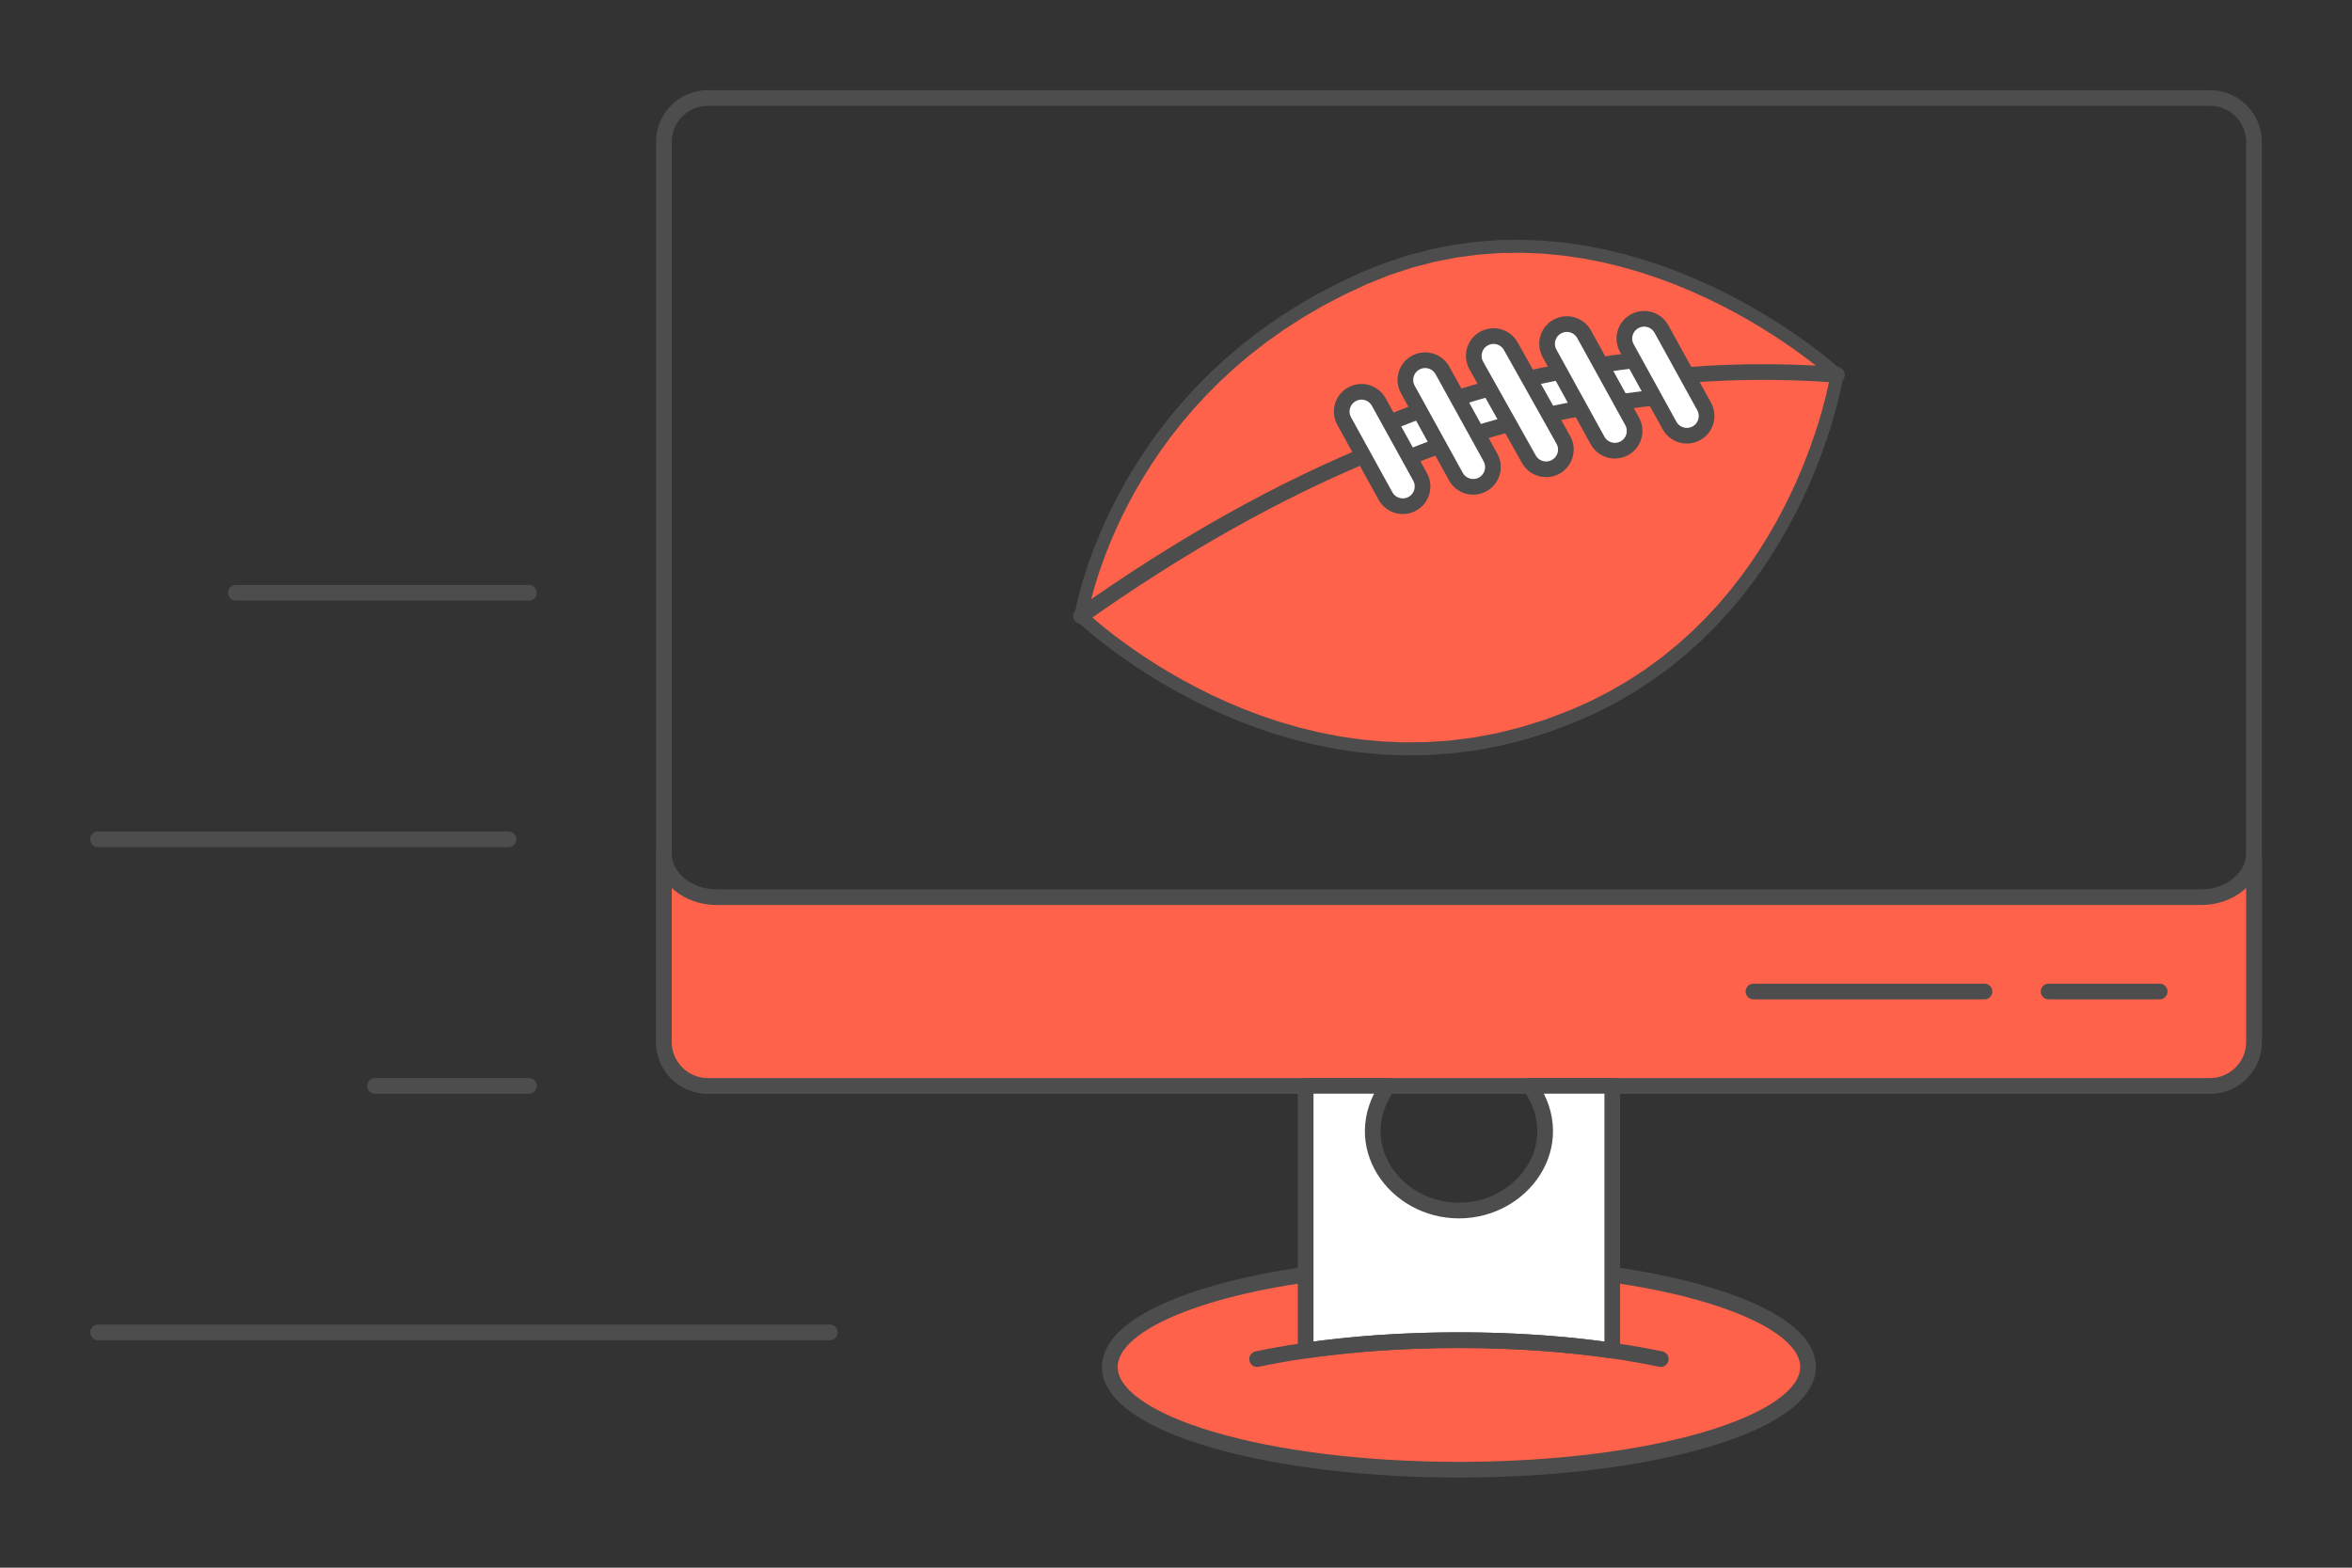 <?xml version="1.0" encoding="UTF-8"?>
<!DOCTYPE svg PUBLIC "-//W3C//DTD SVG 1.1//EN" "http://www.w3.org/Graphics/SVG/1.1/DTD/svg11.dtd">
<!-- Creator: CorelDRAW 2020 (64-Bit) -->
<svg xmlns="http://www.w3.org/2000/svg" xml:space="preserve" width="300px" height="200px" version="1.1" style="shape-rendering:geometricPrecision; text-rendering:geometricPrecision; image-rendering:optimizeQuality; fill-rule:evenodd; clip-rule:evenodd"
viewBox="0 0 7228.3 4818.9"
 xmlns:xlink="http://www.w3.org/1999/xlink"
 xmlns:xodm="http://www.corel.com/coreldraw/odm/2003">
 <rect x="0" y="0" width="7228.3" height="4818.9" fill="#333333" stroke="none"/>
 <defs>
  <style type="text/css">
   <![CDATA[
    .str0 {stroke:#4D4D4D;stroke-width:48.2;stroke-miterlimit:2.613}
    .str2 {stroke:#4D4D4D;stroke-width:48.2;stroke-miterlimit:2.613}
    .str1 {stroke:#4D4D4D;stroke-width:48.2;stroke-linecap:round;stroke-linejoin:round;stroke-miterlimit:2.613}
    .fil0 {fill:none}
    .fil1 {fill:#FF624A}
    .fil2 {fill:white}
    .fil4 {fill:#4D4D4D;fill-rule:nonzero}
    .fil3 {fill:#FF624A;fill-rule:nonzero}
    .fil5 {fill:white;fill-rule:nonzero}
   ]]>
  </style>
 </defs>
 <g id="Layer_x0020_1">
  <g id="_2224163369232">
   <rect class="fil0" width="7228.3" height="4818.9"/>
   <path class="fil1 str0" d="M4012.6 3917.9l942.3 0c356.3,51.4 601.7,159.2 601.7,283.9 0,174.5 -480.3,315.9 -1072.9,315.9 -592.5,0 -1072.9,-141.4 -1072.9,-315.9 0,-124.7 245.4,-232.5 601.8,-283.9z"/>
   <path class="fil0 str1" d="M6792.3 3337.9l-4617.2 0c-74.2,0 -134.8,-60.7 -134.8,-134.8l0 -2767.1c0,-74.2 60.6,-134.8 134.8,-134.8l4617.2 0c74.2,0 134.8,60.6 134.8,134.8l0 2767.1c0,74.1 -60.6,134.8 -134.8,134.8z"/>
   <path class="fil1 str1" d="M6792.3 3337.9l-4617.2 0c-74.2,0 -134.8,-60.7 -134.8,-134.8l0 -580.1c0,74.2 72.9,134.8 162.2,134.8l4562.4 0c89.3,0 162.2,-60.6 162.2,-134.8l0 580.1c0,74.1 -60.6,134.8 -134.8,134.8z"/>
   <path class="fil2 str1" d="M4954.8 4151.5l0.1 0 0 -813.7 -252.6 0c125.4,180 -22.3,383.3 -218.6,383.3 -196.3,0 -343.9,-203.3 -218.6,-383.3l-252.5 0 0 813.7 0 0c142.2,-20.5 302.1,-32 471.1,-32 169,0 328.9,11.5 471.1,32z"/>
   <path class="fil0 str1" d="M5104.1 4177.7c-175.1,-36.6 -389.2,-58.2 -620.4,-58.2 -231.2,0 -445.3,21.5 -620.4,58.2"/>
   <line class="fil0 str1" x1="6295.8" y1="3047.8" x2="6637.2" y2= "3047.8" />
   <line class="fil0 str1" x1="5388.8" y1="3047.8" x2="6098.9" y2= "3047.8" />
   <line class="fil0 str1" x1="301.2" y1="4095.7" x2="2550.1" y2= "4095.7" />
   <line class="fil0 str1" x1="1152.7" y1="3337.9" x2="1625.5" y2= "3337.9" />
   <line class="fil0 str1" x1="301.2" y1="2580" x2="1562.6" y2= "2580" />
   <line class="fil0 str1" x1="725" y1="1822.1" x2="1625.5" y2= "1822.1" />
   <g>
    <g>
     <path class="fil3" d="M5645.4 1152.1c0,0 -685.6,-634.3 -1455,-295.9 -759.5,334 -868.4,1037.2 -868.4,1037.2 0,0 676.8,654.3 1513,307.3 694.3,-288.1 810.4,-1048.6 810.4,-1048.6z"/>
     <path id="1" class="fil4" d="M4198.4 874.5l-16.1 -36.6 0 0 73.1 -29.4 72.4 -23.9 71.8 -18.7 71 -13.8 70 -9.3 68.9 -4.9 67.7 -0.9 66.5 2.8 64.9 6.1 63.5 9.3 61.8 12.1 60.1 14.5 58.1 16.8 56.2 18.6 54.1 20.2 51.9 21.6 49.7 22.5 47.2 23.2 44.6 23.6 42.1 23.7 39.3 23.5 36.5 23.1 33.6 22.2 30.5 21.2 27.3 19.8 24.1 18.2 20.7 16.2 17.2 13.9 13.6 11.4 9.9 8.6 6.1 5.3 2.3 2.1 -27.2 29.3 -1.7 -1.6 -5.7 -5.1 -9.5 -8.1 -13.1 -11 -16.7 -13.6 -20.2 -15.7 -23.5 -17.7 -26.7 -19.4 -29.8 -20.7 -32.8 -21.8 -35.8 -22.5 -38.4 -23.1 -41.2 -23.2 -43.7 -23 -46.1 -22.7 -48.5 -22 -50.6 -21 -52.7 -19.7 -54.8 -18.2 -56.6 -16.3 -58.3 -14.1 -60 -11.7 -61.5 -9 -63 -6 -64.2 -2.7 -65.5 0.9 -66.6 4.8 -67.6 8.9 -68.5 13.3 -69.3 18.1 -70.1 23.1 -70.7 28.5 0 0zm0 0c-10.1,4.4 -21.9,-0.2 -26.3,-10.3 -4.4,-10 0.1,-21.8 10.2,-26.3l16.1 36.6zm-862.5 1004.5l-27.8 28.7 -5.8 -17.4 0.4 -2.4 1.1 -6.2 2 -10 2.9 -13.6 4 -16.9 5.1 -20 6.3 -23 7.7 -25.8 9.2 -28.4 10.7 -30.7 12.3 -32.9 14.1 -34.8 15.9 -36.7 17.9 -38.2 20 -39.6 22.1 -40.8 24.3 -41.8 26.7 -42.6 29.2 -43.2 31.7 -43.6 34.4 -43.8 37.2 -43.7 40 -43.6 42.9 -43.2 46 -42.6 49.2 -41.7 52.4 -40.8 55.8 -39.6 59.2 -38.1 62.8 -36.6 66.4 -34.7 70.1 -32.8 16.1 36.6 -68.5 32 -64.8 33.9 -61.2 35.6 -57.7 37.2 -54.4 38.6 -51 39.7 -47.9 40.6 -44.8 41.5 -41.8 42 -38.9 42.4 -36.2 42.6 -33.4 42.6 -30.9 42.4 -28.4 42.1 -26 41.5 -23.7 40.6 -21.5 39.8 -19.5 38.5 -17.4 37.3 -15.5 35.6 -13.7 33.9 -12 32 -10.4 29.8 -8.9 27.5 -7.4 25 -6.1 22.2 -5 19.3 -3.8 16.2 -2.7 12.9 -1.9 9.4 -1 5.6 -0.3 1.6 -5.8 -17.4zm5.8 17.4c-1.6,10.9 -11.9,18.4 -22.7,16.7 -10.9,-1.7 -18.4,-11.9 -16.7,-22.8l39.4 6.1zm1485.6 285.9l15.3 36.8 0 0 -79 30.1 -78 24.5 -76.9 19.1 -75.7 14 -74.4 9.4 -73 4.9 -71.4 0.9 -69.7 -3 -68.1 -6.5 -66.2 -9.6 -64.3 -12.6 -62.2 -15.1 -60.1 -17.3 -57.9 -19.3 -55.6 -20.9 -53.2 -22.3 -50.7 -23.2 -48.1 -24 -45.4 -24.4 -42.6 -24.5 -39.8 -24.3 -36.8 -23.8 -33.8 -23 -30.6 -21.9 -27.4 -20.4 -24.1 -18.8 -20.7 -16.7 -17.1 -14.4 -13.6 -11.7 -9.8 -8.9 -6 -5.5 -2.3 -2.2 27.8 -28.7 1.7 1.7 5.6 5.2 9.4 8.4 13.1 11.3 16.6 14 20.1 16.2 23.4 18.3 26.8 20 29.9 21.3 33 22.5 36 23.3 38.9 23.7 41.7 24 44.4 23.8 47 23.5 49.5 22.7 51.8 21.7 54.2 20.4 56.4 18.8 58.5 16.9 60.6 14.6 62.4 12.2 64.3 9.4 66 6.2 67.6 2.9 69.2 -0.8 70.7 -4.7 72.1 -9.1 73.4 -13.6 74.6 -18.6 75.7 -23.7 76.8 -29.2 0 0zm0 0c10.2,-4.3 21.9,0.6 26.1,10.8 4.2,10.1 -0.6,21.8 -10.8,26l-15.3 -36.8zm804.5 -1015.5l27.2 -29.3 6.1 17.7 -0.4 2.5 -1.1 6.7 -2.1 10.7 -2.9 14.4 -4 18.1 -5.1 21.4 -6.3 24.6 -7.6 27.4 -8.9 30.1 -10.5 32.5 -11.9 34.8 -13.6 36.7 -15.3 38.5 -17.1 40.1 -19 41.3 -21 42.5 -23 43.3 -25.2 44 -27.4 44.3 -29.8 44.6 -32.1 44.5 -34.7 44.3 -37.3 43.7 -39.9 43 -42.8 42.1 -45.5 40.8 -48.5 39.5 -51.6 37.7 -54.6 35.9 -57.8 33.8 -61.1 31.4 -64.4 28.7 -15.3 -36.8 62.4 -27.9 59.2 -30.5 56 -32.6 52.9 -34.8 49.9 -36.5 46.9 -38.2 44.2 -39.6 41.4 -40.8 38.8 -41.7 36.2 -42.5 33.7 -43 31.2 -43.3 29 -43.3 26.7 -43.3 24.6 -42.8 22.4 -42.2 20.5 -41.5 18.5 -40.3 16.7 -39.1 14.9 -37.6 13.3 -35.9 11.6 -33.9 10.2 -31.7 8.7 -29.4 7.4 -26.6 6.1 -23.9 5 -20.7 3.8 -17.5 2.9 -13.9 1.9 -10.1 1.1 -6.2 0.3 -1.9 6.1 17.7zm-6.1 -17.7c1.6,-10.9 11.8,-18.3 22.7,-16.7 10.9,1.7 18.4,11.9 16.7,22.8l-39.4 -6.1z"/>
    </g>
    <path class="fil0 str1" d="M3322 1893.4c297.3,-210.3 604.2,-386.7 924.4,-515.5m873.3 -219.4c171,-17.2 346.1,-19.9 525.7,-6.4"/>
    <path class="fil5 str1" d="M4283.2 1425.8c-30.9,13.3 -66.6,-1 -79.9,-31.8 -13.2,-30.8 1,-66.6 31.9,-79.8 124.1,-53.6 257,-99 399.8,-135.2 141.5,-35.8 293.1,-62.5 455.9,-78.9 33.3,-3.3 63,21.1 66.2,54.4 3.3,33.3 -21,63 -54.4,66.3 -155.6,15.7 -301.4,41.4 -438.3,76.1 -135.7,34.4 -262.5,77.7 -381.2,128.9z"/>
    <g>
     <path class="fil5 str2" d="M4762.1 1086.1c-16.2,-29.4 -5.4,-66.3 24,-82.4 29.4,-16.1 66.3,-5.4 82.4,24l147.6 267.7c16.2,29.4 5.4,66.3 -24,82.5 -29.3,16.1 -66.3,5.4 -82.4,-24l-147.6 -267.8z"/>
     <path class="fil5 str2" d="M4131 1294.3c-16.2,-29.4 -5.4,-66.3 24,-82.4 29.4,-16.2 66.3,-5.4 82.4,24l127 230.2c16.1,29.4 5.4,66.3 -24,82.5 -29.4,16.1 -66.3,5.3 -82.5,-24l-126.9 -230.3z"/>
     <path class="fil5 str2" d="M4326.6 1197.2c-16.1,-29.4 -5.4,-66.3 24,-82.4 29.4,-16.2 66.3,-5.4 82.5,24l147.6 267.7c16.1,29.4 5.4,66.3 -24,82.5 -29.4,16.1 -66.3,5.3 -82.4,-24l-147.7 -267.8z"/>
     <path class="fil5 str2" d="M4536.8 1123.1c-16.1,-29.4 -5.4,-66.3 24,-82.5 29.4,-16.1 66.3,-5.4 82.5,24l161.5 288c16.2,29.4 5.4,66.4 -24,82.5 -29.3,16.1 -66.3,5.4 -82.4,-24l-161.6 -288z"/>
     <path class="fil5 str2" d="M4999.7 1069.9c-16.2,-29.4 -5.4,-66.3 24,-82.4 29.4,-16.2 66.3,-5.4 82.4,24l131.2 237.9c16.2,29.4 5.4,66.4 -24,82.5 -29.4,16.1 -66.3,5.4 -82.4,-24l-131.2 -238z"/>
    </g>
   </g>
  </g>
 </g>
</svg>
